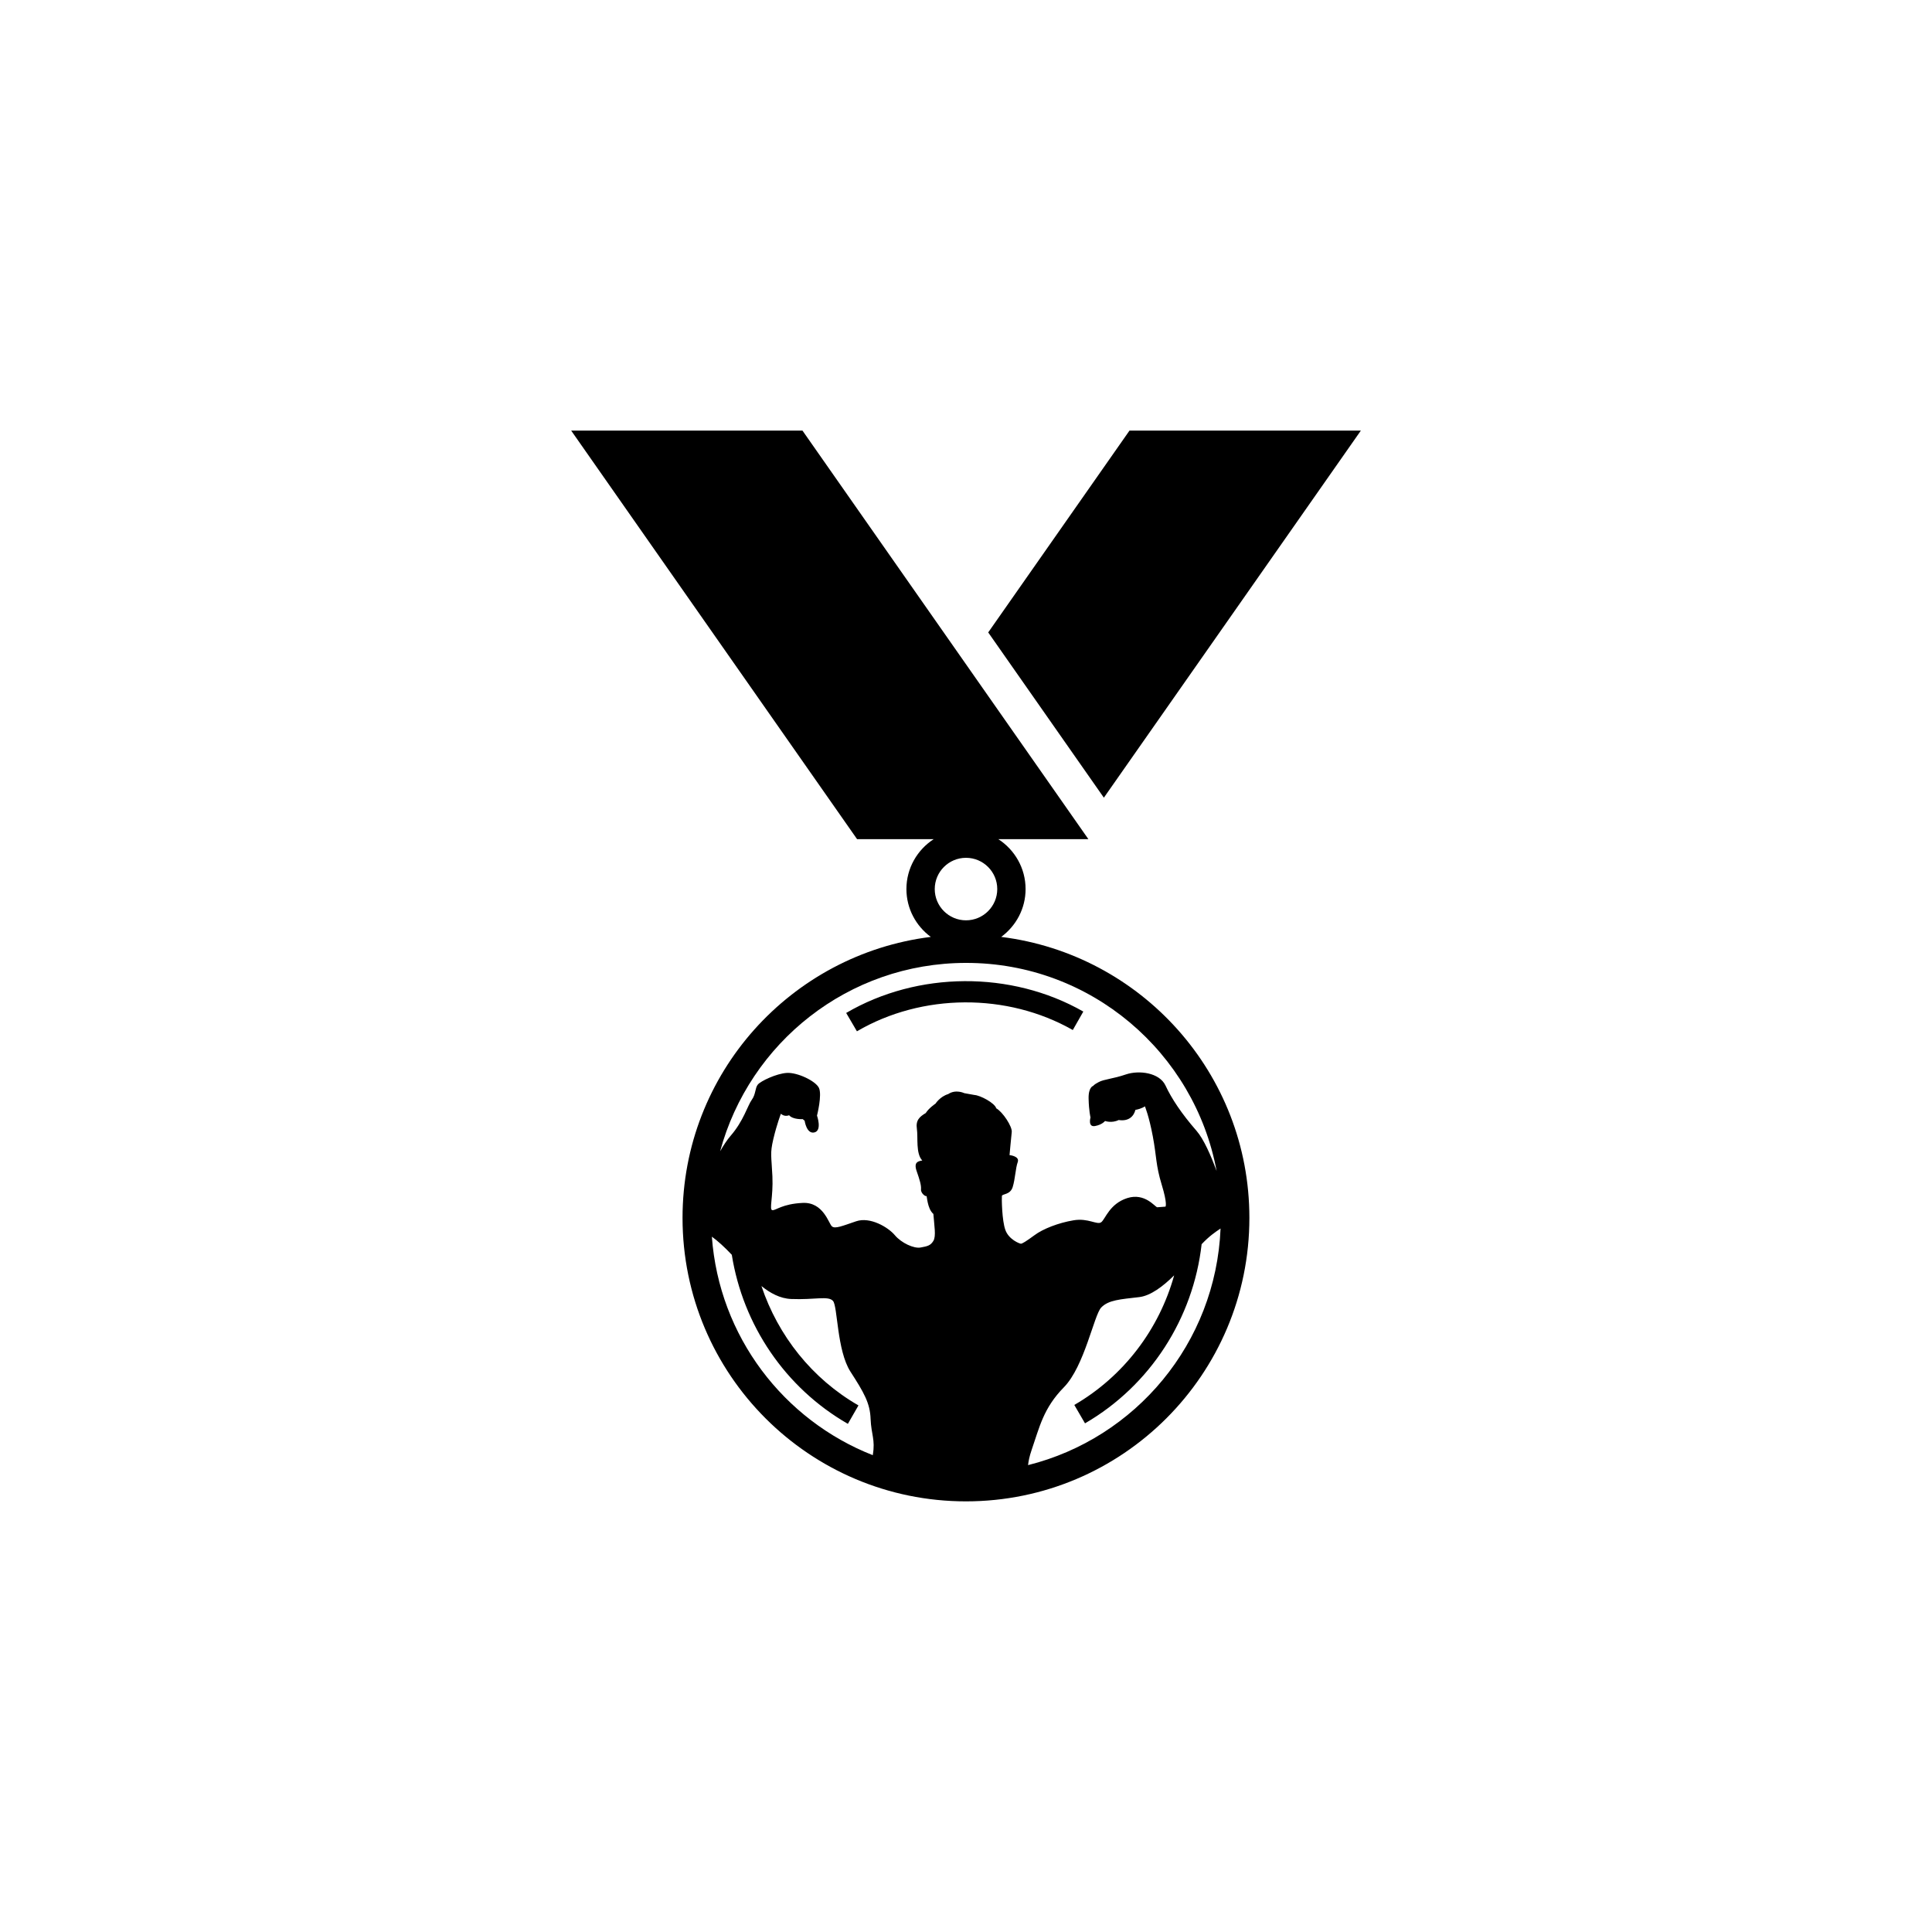 <?xml version="1.0" encoding="utf-8"?>
<!-- Generator: Adobe Illustrator 16.0.0, SVG Export Plug-In . SVG Version: 6.00 Build 0)  -->
<!DOCTYPE svg PUBLIC "-//W3C//DTD SVG 1.1//EN" "http://www.w3.org/Graphics/SVG/1.1/DTD/svg11.dtd">
<svg version="1.1" id="Layer_1" xmlns="http://www.w3.org/2000/svg" xmlns:xlink="http://www.w3.org/1999/xlink" x="0px" y="0px"
	 width="50px" height="50px" viewBox="0 0 50 50" enable-background="new 0 0 50 50" xml:space="preserve">
<g>
	<path d="M25.911,24.247c0.381-0.281,0.631-0.729,0.631-1.238c0-0.542-0.282-1.017-0.706-1.292h2.331l-7.399-10.573h-5.986
		l7.399,10.573h1.983c-0.424,0.275-0.706,0.75-0.706,1.292c0,0.509,0.25,0.957,0.631,1.238c-3.621,0.45-6.425,3.531-6.425,7.272
		c0,4.052,3.284,7.336,7.335,7.336s7.335-3.285,7.335-7.336C32.335,27.778,29.532,24.697,25.911,24.247z M25.809,23.009
		c0,0.446-0.363,0.809-0.809,0.809s-0.809-0.363-0.809-0.809S24.554,22.2,25,22.2S25.809,22.563,25.809,23.009z M22.589,37.647
		l-0.001,0.013c-2.308-0.907-3.977-3.073-4.165-5.655c0.141,0.1,0.336,0.276,0.516,0.469c0.289,1.818,1.382,3.443,3.004,4.375
		l0.274-0.477c-1.203-0.691-2.081-1.806-2.511-3.089c0.225,0.181,0.483,0.324,0.771,0.335c0.613,0.025,0.958-0.089,1.081,0.05
		c0.122,0.139,0.099,1.276,0.449,1.826c0.353,0.547,0.51,0.818,0.524,1.228C22.548,37.131,22.655,37.253,22.589,37.647z
		 M26.606,37.917c0.012-0.105,0.035-0.226,0.093-0.394c0.204-0.589,0.303-1.079,0.834-1.62c0.533-0.542,0.779-1.868,0.966-2.064
		c0.188-0.196,0.491-0.212,0.983-0.27c0.295-0.034,0.619-0.279,0.905-0.563c-0.387,1.393-1.304,2.611-2.584,3.354l0.277,0.476
		c1.69-0.982,2.801-2.718,3.018-4.636c0.198-0.21,0.35-0.312,0.49-0.406C31.465,34.764,29.388,37.221,26.606,37.917z M31.486,30.306
		c-0.148-0.401-0.332-0.824-0.522-1.043c-0.385-0.441-0.646-0.835-0.801-1.17c-0.157-0.335-0.688-0.401-1.024-0.287
		c-0.335,0.115-0.565,0.123-0.704,0.198c-0.139,0.073-0.139,0.097-0.139,0.097s-0.131,0.025-0.123,0.336
		c0.007,0.311,0.049,0.483,0.049,0.483s-0.074,0.254,0.115,0.222c0.188-0.034,0.261-0.131,0.261-0.131s0.172,0.064,0.353-0.025
		c0.262,0.041,0.393-0.1,0.433-0.262c0.173-0.033,0.246-0.092,0.246-0.092s0.107,0.254,0.205,0.779
		c0.099,0.524,0.074,0.738,0.229,1.245c0.155,0.507,0.099,0.572,0.099,0.572l-0.214,0.016c-0.058-0.008-0.319-0.383-0.777-0.237
		c-0.458,0.148-0.565,0.541-0.671,0.623s-0.335-0.115-0.721-0.048c-0.384,0.064-0.787,0.22-1.006,0.384
		c-0.222,0.163-0.319,0.221-0.353,0.221c-0.032,0-0.312-0.107-0.401-0.353c-0.091-0.244-0.098-0.827-0.091-0.882
		c0.008-0.059,0.214-0.025,0.279-0.23c0.065-0.206,0.074-0.491,0.131-0.648c0.056-0.154-0.212-0.18-0.212-0.18
		s0.041-0.458,0.057-0.597c0.016-0.139-0.229-0.516-0.401-0.614c-0.041-0.141-0.418-0.337-0.565-0.345l-0.262-0.047
		c0,0-0.22-0.108-0.417,0.024c-0.213,0.065-0.327,0.246-0.327,0.246s-0.173,0.115-0.254,0.245c-0.163,0.097-0.262,0.188-0.229,0.41
		c0.033,0.221-0.033,0.638,0.14,0.818c-0.097,0.017-0.229,0.033-0.147,0.271c0.082,0.236,0.122,0.368,0.114,0.475
		c-0.009,0.104,0.123,0.196,0.139,0.172c0.017-0.025,0.017,0.325,0.181,0.465c0.023,0.311,0.074,0.574,0,0.697
		c-0.075,0.124-0.156,0.139-0.329,0.171c-0.171,0.034-0.498-0.115-0.669-0.319c-0.172-0.205-0.638-0.482-0.999-0.36
		c-0.361,0.122-0.549,0.204-0.63,0.131c-0.083-0.074-0.221-0.63-0.754-0.606c-0.531,0.025-0.696,0.197-0.785,0.188
		c-0.091-0.007,0.024-0.335,0-0.875c-0.025-0.54-0.066-0.581,0.024-0.966c0.091-0.384,0.196-0.655,0.196-0.655
		s0.082,0.089,0.213,0.04c0.098,0.116,0.351,0.1,0.351,0.1l0.05,0.041c0,0,0.049,0.352,0.253,0.303
		c0.205-0.05,0.067-0.435,0.067-0.435s0.138-0.54,0.049-0.72c-0.09-0.18-0.558-0.401-0.829-0.385
		c-0.27,0.016-0.679,0.212-0.752,0.302c-0.074,0.092-0.049,0.247-0.155,0.393c-0.108,0.147-0.214,0.55-0.55,0.934
		c-0.088,0.102-0.181,0.242-0.27,0.399c0.759-2.807,3.317-4.875,6.366-4.875C28.231,24.918,30.916,27.241,31.486,30.306z"/>
	<path d="M21.899,26.215l0.278,0.475c1.686-0.986,3.89-0.999,5.587-0.033l0.272-0.478C26.173,25.117,23.751,25.131,21.899,26.215z"
		/>
	<polygon points="35.219,11.144 29.231,11.144 25.575,16.367 28.568,20.644 	"/>
</g>
</svg>
